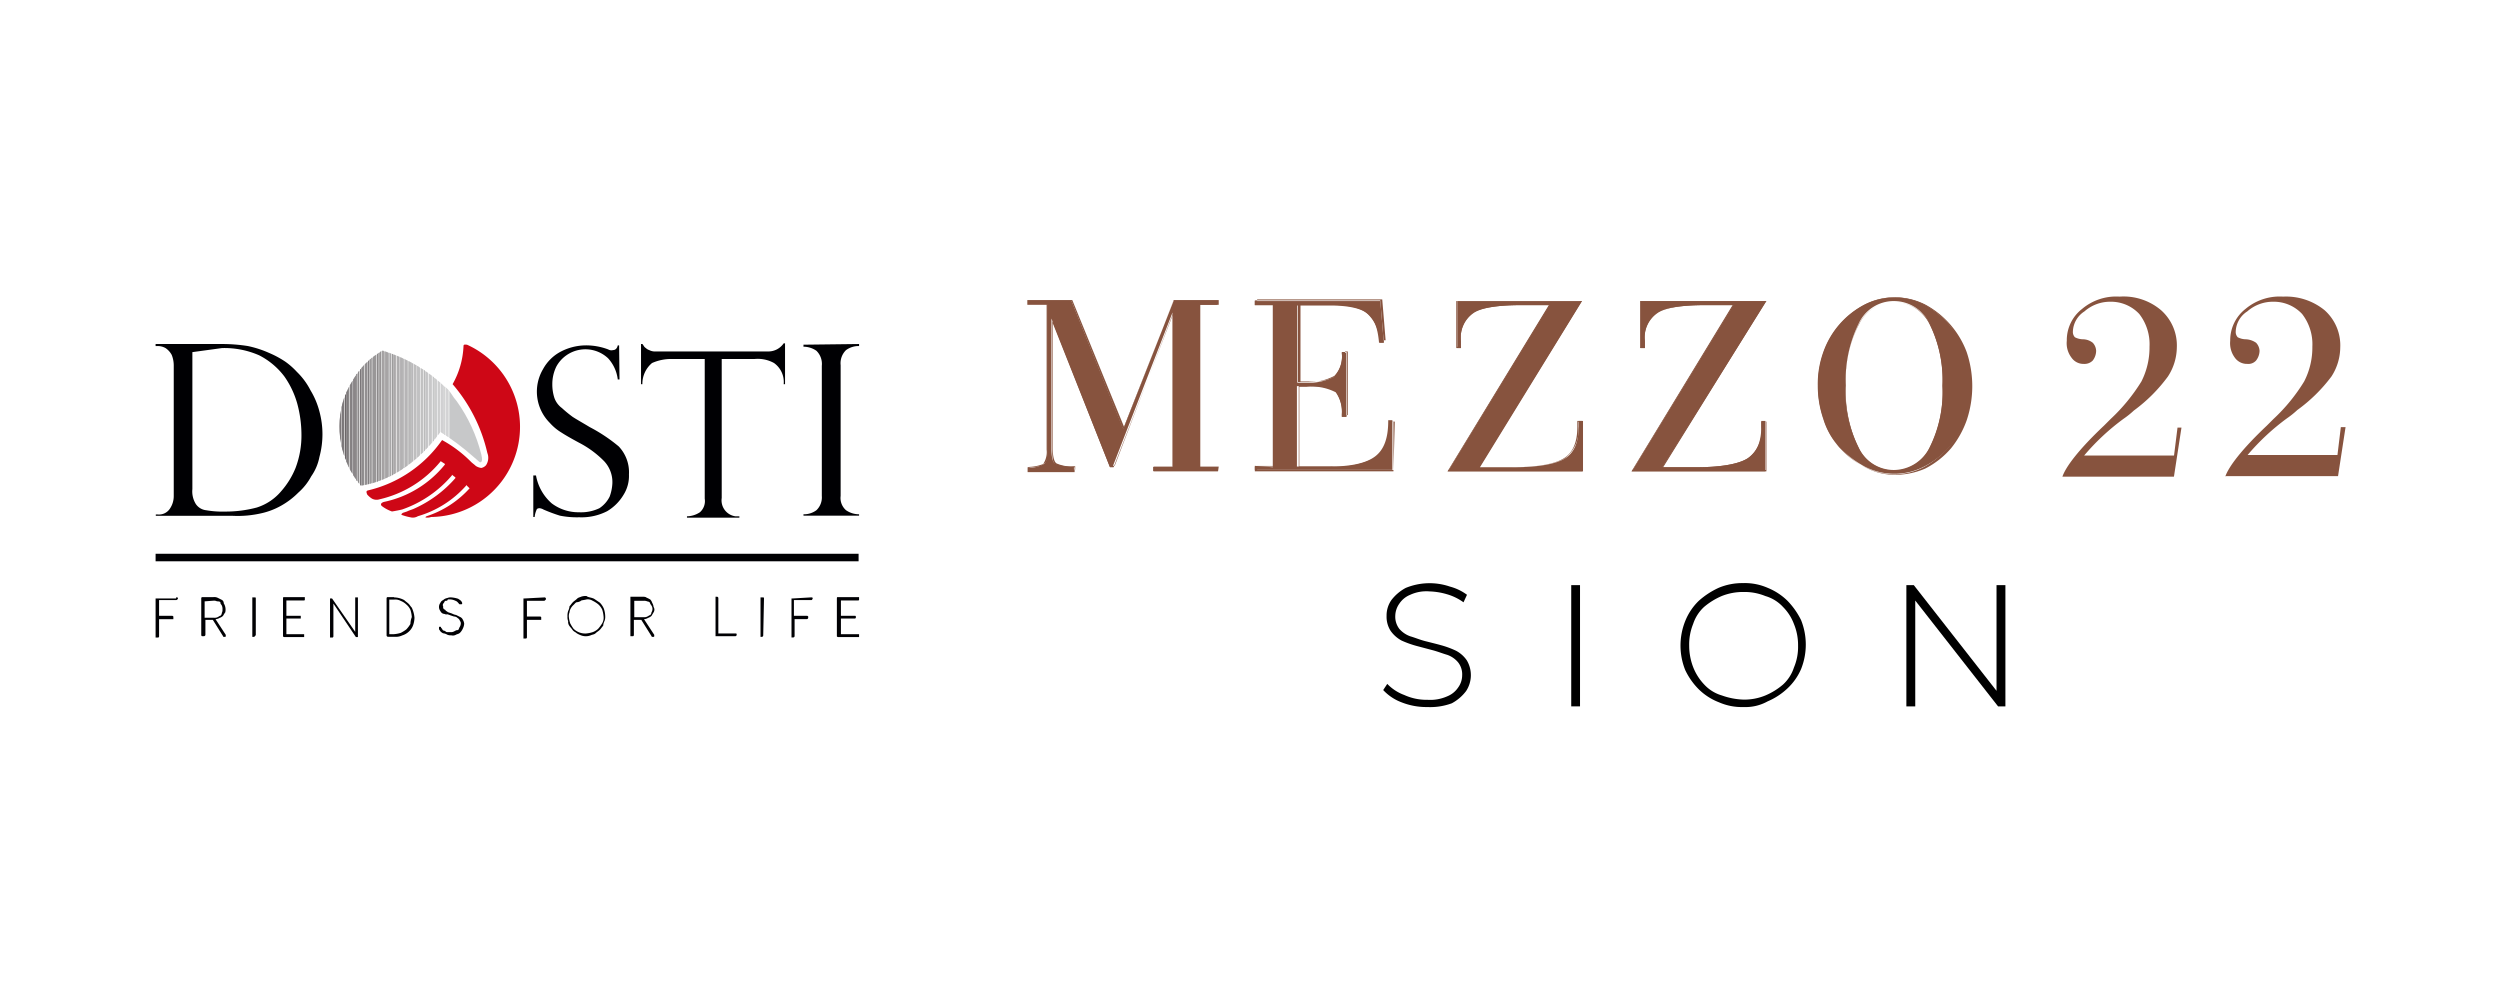 <svg id="Layer_1" data-name="Layer 1" xmlns="http://www.w3.org/2000/svg" xmlns:xlink="http://www.w3.org/1999/xlink" viewBox="0 0 259 104"><defs><style>.cls-1{fill:none;}.cls-2{fill:#000003;}.cls-3{fill:#ce0716;}.cls-4{clip-path:url(#clip-path);}.cls-5{clip-path:url(#clip-path-2);}.cls-6{fill:#433c3e;}.cls-7{fill:#443d40;}.cls-8{fill:#453e41;}.cls-9{fill:#463f42;}.cls-10{fill:#474143;}.cls-11{fill:#484244;}.cls-12{fill:#494345;}.cls-13{fill:#4a4446;}.cls-14{fill:#4b4547;}.cls-15{fill:#4c4648;}.cls-16{fill:#4d474a;}.cls-17{fill:#4e484b;}.cls-18{fill:#4f494c;}.cls-19{fill:#504b4d;}.cls-20{fill:#524c4e;}.cls-21{fill:#534d4f;}.cls-22{fill:#544e50;}.cls-23{fill:#554f51;}.cls-24{fill:#565052;}.cls-25{fill:#575153;}.cls-26{fill:#585254;}.cls-27{fill:#595356;}.cls-28{fill:#5a5457;}.cls-29{fill:#5b5658;}.cls-30{fill:#5c5759;}.cls-31{fill:#5d585a;}.cls-32{fill:#5e595b;}.cls-33{fill:#5f5a5c;}.cls-34{fill:#605b5d;}.cls-35{fill:#615c5e;}.cls-36{fill:#625d5f;}.cls-37{fill:#635e60;}.cls-38{fill:#645f61;}.cls-39{fill:#656062;}.cls-40{fill:#666163;}.cls-41{fill:#676365;}.cls-42{fill:#686466;}.cls-43{fill:#696567;}.cls-44{fill:#6a6668;}.cls-45{fill:#6b6769;}.cls-46{fill:#6c686a;}.cls-47{fill:#6d696b;}.cls-48{fill:#6e6a6c;}.cls-49{fill:#6f6b6d;}.cls-50{fill:#706c6e;}.cls-51{fill:#716d6f;}.cls-52{fill:#726e70;}.cls-53{fill:#736f71;}.cls-54{fill:#747072;}.cls-55{fill:#757173;}.cls-56{fill:#767274;}.cls-57{fill:#777375;}.cls-58{fill:#787476;}.cls-59{fill:#797577;}.cls-60{fill:#7a7778;}.cls-61{fill:#7b7879;}.cls-62{fill:#7c797a;}.cls-63{fill:#7d7a7b;}.cls-64{fill:#7e7b7c;}.cls-65{fill:#7f7c7d;}.cls-66{fill:#807d7e;}.cls-67{fill:#817e7f;}.cls-68{fill:#827f80;}.cls-69{fill:#838081;}.cls-70{fill:#848182;}.cls-71{fill:#858283;}.cls-72{fill:#868384;}.cls-73{fill:#878485;}.cls-74{fill:#888586;}.cls-75{fill:#888687;}.cls-76{fill:#898788;}.cls-77{fill:#8a8889;}.cls-78{fill:#8b898a;}.cls-79{fill:#8c8a8b;}.cls-80{fill:#8d8b8c;}.cls-81{fill:#8e8c8d;}.cls-82{fill:#8f8d8e;}.cls-83{fill:#908e8f;}.cls-84{fill:#918f90;}.cls-85{fill:#929091;}.cls-86{fill:#939192;}.cls-87{fill:#949293;}.cls-88{fill:#959394;}.cls-89{fill:#969495;}.cls-90{fill:#969596;}.cls-91{fill:#979697;}.cls-92{fill:#989698;}.cls-93{fill:#999799;}.cls-94{fill:#9a989a;}.cls-95{fill:#9b999b;}.cls-96{fill:#9c9a9c;}.cls-97{fill:#9d9b9d;}.cls-98{fill:#9e9c9e;}.cls-99{fill:#9f9d9f;}.cls-100{fill:#9f9e9f;}.cls-101{fill:#a09fa0;}.cls-102{fill:#a1a0a1;}.cls-103{fill:#a2a1a2;}.cls-104{fill:#a3a2a3;}.cls-105{fill:#a4a3a4;}.cls-106{fill:#a5a4a5;}.cls-107{fill:#a5a5a6;}.cls-108{fill:#a6a5a7;}.cls-109{fill:#a7a6a8;}.cls-110{fill:#a8a7a9;}.cls-111{fill:#a9a8a9;}.cls-112{fill:#aaa9aa;}.cls-113{fill:#abaaab;}.cls-114{fill:#ababac;}.cls-115{fill:#acacad;}.cls-116{fill:#adadae;}.cls-117{fill:#aeadaf;}.cls-118{fill:#afaeb0;}.cls-119{fill:#b0afb0;}.cls-120{fill:#b0b0b1;}.cls-121{fill:#b1b1b2;}.cls-122{fill:#b2b2b3;}.cls-123{fill:#b3b3b4;}.cls-124{fill:#b4b3b5;}.cls-125{fill:#b4b4b5;}.cls-126{fill:#b5b5b6;}.cls-127{fill:#b6b6b7;}.cls-128{fill:#b7b7b8;}.cls-129{fill:#b7b8b9;}.cls-130{fill:#b8b8ba;}.cls-131{fill:#b9b9ba;}.cls-132{fill:#bababb;}.cls-133{fill:#babbbc;}.cls-134{fill:#bbbcbd;}.cls-135{fill:#bcbcbd;}.cls-136{fill:#bdbdbe;}.cls-137{fill:#bdbebf;}.cls-138{fill:#bebfc0;}.cls-139{fill:#bfbfc0;}.cls-140{fill:#bfc0c1;}.cls-141{fill:#c0c1c2;}.cls-142{fill:#c1c1c3;}.cls-143{fill:#c1c2c3;}.cls-144{fill:#c2c3c4;}.cls-145{fill:#c3c4c5;}.cls-146{fill:#c4c5c6;}.cls-147{fill:#c5c5c6;}.cls-148{fill:#c5c6c7;}.cls-149{fill:#c6c7c8;}.cls-150{fill:#c7c8c9;}.cls-151{fill:#87533e;}</style><clipPath id="clip-path"><path class="cls-1" d="M39.48,36.41a8.13,8.13,0,0,0-2.61,2.47,12.09,12.09,0,0,0-1.2,2.26,9.6,9.6,0,0,0,1.7,9.18c5.08-.78,8-5.3,8.11-5.37l.14-.21a27.23,27.23,0,0,1,3.46,2.61l.5.43c.14.14.21.14.28.07s.14-.21,0-.78a16.3,16.3,0,0,0-2.54-5.5h0a6.15,6.15,0,0,1-.57-.78A2.72,2.72,0,0,0,46,40a15.57,15.57,0,0,0-5.93-3.53.42.42,0,0,0-.28-.07C39.69,36.27,39.62,36.34,39.48,36.41Z"/></clipPath><clipPath id="clip-path-2"><rect class="cls-1" x="33.98" y="36.27" width="16.02" height="14.04"/></clipPath></defs><path class="cls-2" d="M16.12,35.85v-.21H23a17.28,17.28,0,0,1,2.68.21,10.78,10.78,0,0,1,2.19.71,10,10,0,0,1,1.69.91,7.67,7.67,0,0,1,1.2,1.06,7.27,7.27,0,0,1,1.41,1.91,8.16,8.16,0,0,1,.92,2.18,9,9,0,0,1,0,4.73,5.17,5.17,0,0,1-.85,2,6,6,0,0,1-1.34,1.69,8,8,0,0,1-1.76,1.34,7.41,7.41,0,0,1-2,.78,10.87,10.87,0,0,1-3,.28h-8v-.14h.21a1.35,1.35,0,0,0,1.27-.63A2.3,2.3,0,0,0,18,51.38V37.9a2.92,2.92,0,0,0-.21-1.13,2,2,0,0,0-.64-.71,1.67,1.67,0,0,0-.85-.21Zm3.81.63V50.67a2.47,2.47,0,0,0,.36,1.55,1.48,1.48,0,0,0,1.06.64,10,10,0,0,0,2,.14,12.54,12.54,0,0,0,3.25-.42,5.45,5.45,0,0,0,2.54-1.7,8.42,8.42,0,0,0,1.48-2.4A9.46,9.46,0,0,0,31.23,45a12.4,12.4,0,0,0-.43-3.17A9.18,9.18,0,0,0,29.46,39a7.6,7.6,0,0,0-2.61-2.19A9,9,0,0,0,23,36.06Z"/><path class="cls-2" d="M64.18,39.31H64A3.94,3.94,0,0,0,63,37.12a3.43,3.43,0,0,0-5.36.85,4.13,4.13,0,0,0-.42,1.83,4.53,4.53,0,0,0,.21,1.41,2.22,2.22,0,0,0,.78,1.06,13,13,0,0,0,1.12.92c.43.28,1.06.63,1.77,1.06a16.74,16.74,0,0,1,3,2,3.89,3.89,0,0,1,1.06,2.9,3.68,3.68,0,0,1-.56,2.11,4.86,4.86,0,0,1-1.7,1.7,5.81,5.81,0,0,1-2.89.63A8.87,8.87,0,0,1,58,53.42a16.54,16.54,0,0,1-1.69-.63,1,1,0,0,0-.42-.14c-.14,0-.29.07-.29.14a2.48,2.48,0,0,0-.21.77h-.14v-4.3h.28a5,5,0,0,0,1.63,2.89,4.6,4.6,0,0,0,2.82.92,4.43,4.43,0,0,0,2.12-.42,3.08,3.08,0,0,0,1.06-1.2,4.65,4.65,0,0,0,.28-1.34,3.16,3.16,0,0,0-.85-2.33A10.15,10.15,0,0,0,60,45.87c-.78-.42-1.41-.78-1.84-1.06a5.27,5.27,0,0,1-1.2-1,4.58,4.58,0,0,1-.7-5.57A4.46,4.46,0,0,1,58,36.48a5.69,5.69,0,0,1,2.69-.7,6.49,6.49,0,0,1,2.32.42.64.64,0,0,0,.5.07c.21,0,.42-.14.49-.49h.14Z"/><path class="cls-2" d="M81.33,39.8h-.14a2.41,2.41,0,0,0-1-2.19,3.48,3.48,0,0,0-2-.42H74.77v14.4a1.67,1.67,0,0,0,1.41,1.9h.42v.14H71.17v-.14a2.51,2.51,0,0,0,1.34-.42,1.54,1.54,0,0,0,.5-1.41V37.19H69.55a4.88,4.88,0,0,0-2,.42,2.81,2.81,0,0,0-1,2.19h-.14V35.64h.14c.14.14.14.28.36.42a.93.93,0,0,0,.35.21,1.3,1.3,0,0,0,.49.14H79.5a1.93,1.93,0,0,0,1.69-.84h.14Z"/><path class="cls-2" d="M89,35.64v.21a2.21,2.21,0,0,0-1.35.42,1.9,1.9,0,0,0-.56,1.56V51.38a1.68,1.68,0,0,0,.56,1.48,2.37,2.37,0,0,0,1.35.42v.14H83.24v-.14a2.18,2.18,0,0,0,1.34-.42,1.83,1.83,0,0,0,.56-1.48V37.9a1.9,1.9,0,0,0-.56-1.56,2.34,2.34,0,0,0-1.34-.42v-.21L89,35.64Z"/><rect class="cls-2" x="16.12" y="57.37" width="72.83" height="0.78"/><path class="cls-2" d="M18.24,61.89h.14a.13.13,0,0,1,0,.21h0a.24.24,0,0,1-.14.07H16.48V63.8h1.34c.07,0,.07,0,.14.07v.28H16.48v1.76c0,.07,0,.07-.07.14h-.29V62h2.12Z"/><path class="cls-2" d="M23.32,63.44c-.07.14-.14.22-.21.36a.93.93,0,0,1-.35.21,1,1,0,0,1-.43.14l1.06,1.62v.14a.07.07,0,0,1-.07.07h-.14a.07.07,0,0,1-.07-.07l-1.06-1.69h-.77v1.55a.16.16,0,0,1-.15.14h-.21c-.07-.07-.07-.07-.07-.14V62c0-.07,0-.07.07-.14h1.2a.81.81,0,0,1,.43.07l.42.21a.39.39,0,0,1,.21.36,1.23,1.23,0,0,1,.14,1m-2.12-1.2v1.7h1a.68.68,0,0,0,.36-.07c.14-.07.21-.14.28-.14a.39.39,0,0,0,.14-.29.63.63,0,0,0,.07-.35.89.89,0,0,0-.07-.42c-.07-.14-.14-.14-.14-.28s-.21-.15-.36-.15a.63.63,0,0,0-.35-.07Z"/><path class="cls-2" d="M26.43,65.84a.15.15,0,0,1-.14.14h-.15V61.89h.29c.07,0,.07.07.07.14v3.81Z"/><path class="cls-2" d="M29.46,66c-.07,0-.07,0-.14-.07V62c0-.07,0-.14.07-.14h2.19v.28c0,.07-.07.07-.14.07H29.67V63.8h1.49v.28H29.67V65.7h1.84V66H29.46Z"/><path class="cls-2" d="M34.54,62.53v3.38c0,.07,0,.07-.07.14h-.28V62h.21l2.4,3.46V61.89h.28V66h-.21Z"/><path class="cls-2" d="M40.82,61.89a2.33,2.33,0,0,1,1.06.28c.14.14.28.22.43.36s.21.28.35.42A3,3,0,0,1,42.94,64a2.52,2.52,0,0,1-.14.77,1.61,1.61,0,0,1-.42.64,1.74,1.74,0,0,1-.71.42,1.53,1.53,0,0,1-.78.14h-.7a.15.15,0,0,1-.14-.14V62c0-.07,0-.07.07-.14h.7Zm1.84,2a3.15,3.15,0,0,0-.14-.71,1.59,1.59,0,0,0-.43-.56,1.69,1.69,0,0,0-.56-.36,1.17,1.17,0,0,0-.71-.14h-.49V65.7h.49a3.05,3.05,0,0,0,.71-.14,3.91,3.91,0,0,0,.56-.35,3,3,0,0,0,.43-.57A2.07,2.07,0,0,1,42.66,63.94Z"/><path class="cls-2" d="M46.33,63.73a1,1,0,0,0-.42-.15.53.53,0,0,1-.29-.28.7.7,0,0,1,0-.84.52.52,0,0,1,.29-.29.8.8,0,0,1,.42-.21.89.89,0,0,1,.42-.07,3.15,3.15,0,0,1,.71.14c.21.14.35.21.42.43v.07a.07.07,0,0,1-.07.07H47.6c-.14-.14-.21-.29-.42-.36a1.4,1.4,0,0,0-.5-.14H46.4c-.07.14-.07.14-.21.14s-.14.15-.21.22-.15.21-.07.35V63c.07.07.07.14.14.14s.14.14.14.14.14.07.21.14l.21.07.21.07a1.3,1.3,0,0,0,.43.15l.42.21a.55.55,0,0,1,.28.28,1,1,0,0,1,.14.42,1.34,1.34,0,0,1-.14.5,1.46,1.46,0,0,1-.28.42c-.14.14-.28.14-.42.21a.64.64,0,0,1-.5.07.89.89,0,0,1-.42-.07,1,1,0,0,0-.42-.14.9.9,0,0,1-.29-.21c-.07-.14-.14-.14-.14-.28V65a.07.07,0,0,1,.07-.07c.07,0,.14,0,.14.07s.14.14.14.21.15.14.22.14.14.14.28.14h.35a.63.63,0,0,0,.35-.07c.15-.07.22-.14.36-.14s.14-.14.21-.28a.79.79,0,0,0,.14-.43c0-.14-.07-.21-.14-.35s-.14-.14-.21-.21-.21-.14-.36-.14l-.42-.14c-.14-.07-.28-.07-.42-.15"/><path class="cls-2" d="M56.42,61.89a.15.15,0,0,1,.14.14c0,.07,0,.07-.07.14s-.07.07-.14.07H54.59v1.63h1.34c.07,0,.07,0,.14.07v.28H54.59V66c0,.07,0,.07-.07.15h-.29V62h.14Z"/><path class="cls-2" d="M61.5,62l.64.43a2,2,0,0,1,.42.63,2.53,2.53,0,0,1,.14.78,1.19,1.19,0,0,1-.07.49,1.29,1.29,0,0,0-.14.5c-.14.14-.21.28-.35.42s-.29.21-.43.35-.35.14-.49.21a1.39,1.39,0,0,1-1.06,0,2.33,2.33,0,0,1-.42-.21c-.14-.14-.28-.14-.43-.35S59.1,65,59,64.86a.7.7,0,0,1-.14-.5,1.19,1.19,0,0,1-.07-.49,1.6,1.6,0,0,1,.07-.57,1.3,1.3,0,0,0,.14-.49c.14-.14.21-.28.35-.42s.29-.22.43-.36.28-.14.42-.21a1.39,1.39,0,0,1,.57-.07c.14.14.49.14.77.28m-1.34.21a1,1,0,0,1-.42.15c-.14,0-.21.14-.36.28a1.23,1.23,0,0,0-.28.35,1,1,0,0,0-.14.42,1.08,1.08,0,0,0-.07.43,3.08,3.08,0,0,0,.14.7,4.06,4.06,0,0,0,.35.57,1.73,1.73,0,0,0,1.28.49,3.08,3.08,0,0,0,.7-.14,1.65,1.65,0,0,0,.57-.35,4,4,0,0,0,.42-.57,1.15,1.15,0,0,0,.14-.7,3.15,3.15,0,0,0-.14-.71,1.68,1.68,0,0,0-.42-.56,2.82,2.82,0,0,0-.57-.36.94.94,0,0,0-.63-.14C60.51,62.17,60.3,62.17,60.16,62.24Z"/><path class="cls-2" d="M67.71,63.44c-.07.14-.14.22-.21.36a.93.93,0,0,1-.35.21,1,1,0,0,1-.43.14l1.06,1.62v.14a.07.07,0,0,1-.07.07h-.14a.07.07,0,0,1-.07-.07l-1.06-1.69h-.77v1.55c0,.07,0,.07-.07.14h-.29V61.82h1.2c.14,0,.36,0,.43.07l.42.21a.89.89,0,0,1,.21.36,1,1,0,0,1,.14.42.5.5,0,0,1,0,.56m-2-1.2v1.7h1a.65.65,0,0,0,.36-.07c.14-.07.21-.14.28-.14a.39.39,0,0,0,.14-.29.63.63,0,0,0,0-.7c-.07-.14-.14-.14-.14-.28a.37.37,0,0,0-.28-.15.8.8,0,0,0-.36-.07Z"/><path class="cls-2" d="M74.42,65.63h1.83c.07,0,.07.07.07.14s-.07.14-.14.14H74.13V61.82h.15a.15.15,0,0,1,.14.14Z"/><path class="cls-2" d="M79.07,65.84a.15.15,0,0,1-.14.14h-.14V61.89h.28c.08,0,.08.07.08.14S79.07,65.84,79.07,65.84Z"/><path class="cls-2" d="M84,61.89h.14a.13.13,0,0,1,0,.21h0c0,.07-.07.07-.14.07H82.25V63.8h1.34c.07,0,.07,0,.14.07V64a.15.15,0,0,1-.14.14H82.32v1.76a.15.15,0,0,1-.14.14H82V62h.14Z"/><path class="cls-2" d="M86.84,66c-.07,0-.07,0-.14-.07V62c0-.07,0-.14.07-.14H89v.28c0,.07-.08.07-.15.07H87.12V63.8H88.6c.07,0,.07.07.07.14s0,.07-.07.14H87.12V65.7H89V66H86.84Z"/><path class="cls-3" d="M44.71,53.56a9.34,9.34,0,0,0,3.67-17.85c-.15,0-.36-.07-.36.14a8.73,8.73,0,0,1-1.13,3.95,16.58,16.58,0,0,1,3.6,7.13,1.38,1.38,0,0,1-.14,1.27.89.89,0,0,1-.49.28,1.38,1.38,0,0,1-.57-.21c-.14-.14-.35-.28-.49-.42a12.91,12.91,0,0,0-3-2.26,13,13,0,0,1-7.69,5.22c-.21.07-.14.21-.07.42a2.17,2.17,0,0,0,.5.43,1,1,0,0,0,.77.07,11.45,11.45,0,0,0,6.35-3.95h0l.43.28v.07A11,11,0,0,1,39.77,52c-.43.14-.29.35-.22.42a3.81,3.81,0,0,0,1.06.57c.43-.07.78-.14,1.06-.21a11.89,11.89,0,0,0,5.15-3.53v-.07l.36.28v.07a12.36,12.36,0,0,1-4.31,3.18c-.14.07-.42.14-.71.28l-.42.14c-.21.14-.14.21-.14.21a5.93,5.93,0,0,0,1.06.28,1,1,0,0,0,.63-.14,10.67,10.67,0,0,0,5-3.17v-.07l.36.35h0a10.3,10.3,0,0,1-4.45,2.89c-.14.07-.14.14-.07.14a1.27,1.27,0,0,0,.57-.07"/><g class="cls-4"><g class="cls-5"><rect class="cls-6" x="33.98" y="36.27" width="0.07" height="14.04"/><rect class="cls-7" x="34.12" y="36.27" width="0.07" height="14.04"/><rect class="cls-8" x="34.19" y="36.27" width="0.07" height="14.04"/><rect class="cls-9" x="34.26" y="36.27" width="0.07" height="14.04"/><rect class="cls-10" x="34.33" y="36.27" width="0.07" height="14.04"/><rect class="cls-11" x="34.47" y="36.27" width="0.07" height="14.04"/><rect class="cls-12" x="34.54" y="36.27" width="0.07" height="14.04"/><rect class="cls-13" x="34.61" y="36.27" width="0.07" height="14.04"/><rect class="cls-14" x="34.68" y="36.27" width="0.07" height="14.04"/><rect class="cls-15" x="34.83" y="36.27" width="0.07" height="14.04"/><rect class="cls-16" x="34.83" y="36.27" width="0.07" height="14.04"/><rect class="cls-17" x="34.97" y="36.27" width="0.07" height="14.04"/><rect class="cls-18" x="35.04" y="36.27" width="0.07" height="14.04"/><rect class="cls-19" x="35.11" y="36.27" width="0.07" height="14.04"/><rect class="cls-20" x="35.18" y="36.27" width="0.07" height="14.04"/><rect class="cls-21" x="35.25" y="36.27" width="0.07" height="14.04"/><rect class="cls-22" x="35.39" y="36.27" width="0.07" height="14.04"/><rect class="cls-23" x="35.46" y="36.27" width="0.07" height="14.04"/><rect class="cls-24" x="35.53" y="36.27" width="0.07" height="14.04"/><rect class="cls-25" x="35.6" y="36.27" width="0.07" height="14.04"/><rect class="cls-26" x="35.74" y="36.27" width="0.07" height="14.04"/><rect class="cls-27" x="35.74" y="36.27" width="0.07" height="14.04"/><rect class="cls-28" x="35.88" y="36.27" width="0.07" height="14.04"/><rect class="cls-29" x="35.95" y="36.27" width="0.07" height="14.04"/><rect class="cls-30" x="36.02" y="36.27" width="0.07" height="14.04"/><rect class="cls-31" x="36.1" y="36.27" width="0.07" height="14.04"/><rect class="cls-32" x="36.24" y="36.27" width="0.07" height="14.04"/><rect class="cls-33" x="36.31" y="36.27" width="0.07" height="14.04"/><rect class="cls-34" x="36.38" y="36.27" width="0.07" height="14.04"/><rect class="cls-35" x="36.45" y="36.27" width="0.07" height="14.04"/><rect class="cls-36" x="36.59" y="36.27" width="0.07" height="14.04"/><rect class="cls-37" x="36.66" y="36.27" width="0.07" height="14.04"/><rect class="cls-38" x="36.73" y="36.27" width="0.07" height="14.04"/><rect class="cls-39" x="36.8" y="36.27" width="0.07" height="14.04"/><rect class="cls-40" x="36.94" y="36.27" width="0.07" height="14.04"/><rect class="cls-41" x="36.94" y="36.27" width="0.07" height="14.04"/><rect class="cls-42" x="37.08" y="36.27" width="0.07" height="14.04"/><rect class="cls-43" x="37.15" y="36.27" width="0.07" height="14.04"/><rect class="cls-44" x="37.3" y="36.27" width="0.07" height="14.04"/><rect class="cls-45" x="37.3" y="36.27" width="0.07" height="14.04"/><rect class="cls-46" x="37.44" y="36.27" width="0.07" height="14.04"/><rect class="cls-47" x="37.51" y="36.27" width="0.07" height="14.04"/><rect class="cls-48" x="37.58" y="36.27" width="0.07" height="14.04"/><rect class="cls-49" x="37.65" y="36.27" width="0.07" height="14.04"/><rect class="cls-50" x="37.79" y="36.27" width="0.07" height="14.04"/><rect class="cls-51" x="37.86" y="36.27" width="0.07" height="14.04"/><rect class="cls-52" x="37.93" y="36.27" width="0.07" height="14.04"/><rect class="cls-53" x="38" y="36.27" width="0.07" height="14.04"/><rect class="cls-54" x="38.14" y="36.27" width="0.07" height="14.04"/><rect class="cls-55" x="38.14" y="36.27" width="0.07" height="14.04"/><rect class="cls-56" x="38.28" y="36.27" width="0.07" height="14.04"/><rect class="cls-57" x="38.35" y="36.27" width="0.07" height="14.04"/><rect class="cls-58" x="38.5" y="36.27" width="0.07" height="14.04"/><rect class="cls-59" x="38.5" y="36.27" width="0.07" height="14.04"/><rect class="cls-60" x="38.64" y="36.27" width="0.07" height="14.04"/><rect class="cls-61" x="38.71" y="36.27" width="0.07" height="14.04"/><rect class="cls-62" x="38.78" y="36.27" width="0.07" height="14.04"/><rect class="cls-63" x="38.85" y="36.27" width="0.07" height="14.04"/><rect class="cls-64" x="38.92" y="36.27" width="0.07" height="14.04"/><rect class="cls-65" x="39.06" y="36.27" width="0.07" height="14.04"/><rect class="cls-66" x="39.06" y="36.27" width="0.07" height="14.04"/><rect class="cls-67" x="39.2" y="36.27" width="0.07" height="14.04"/><rect class="cls-68" x="39.27" y="36.27" width="0.07" height="14.04"/><rect class="cls-69" x="39.41" y="36.27" width="0.07" height="14.04"/><rect class="cls-70" x="39.41" y="36.27" width="0.07" height="14.04"/><rect class="cls-71" x="39.55" y="36.27" width="0.07" height="14.04"/><rect class="cls-72" x="39.62" y="36.27" width="0.07" height="14.04"/><rect class="cls-73" x="39.69" y="36.27" width="0.07" height="14.04"/><rect class="cls-74" x="39.77" y="36.27" width="0.07" height="14.04"/><rect class="cls-75" x="39.91" y="36.27" width="0.07" height="14.04"/><rect class="cls-76" x="39.98" y="36.27" width="0.07" height="14.04"/><rect class="cls-77" x="40.05" y="36.27" width="0.07" height="14.04"/><rect class="cls-78" x="40.12" y="36.27" width="0.07" height="14.04"/><rect class="cls-79" x="40.26" y="36.27" width="0.07" height="14.04"/><rect class="cls-80" x="40.26" y="36.27" width="0.07" height="14.04"/><rect class="cls-81" x="40.4" y="36.27" width="0.07" height="14.04"/><rect class="cls-82" x="40.47" y="36.27" width="0.07" height="14.04"/><rect class="cls-83" x="40.61" y="36.27" width="0.07" height="14.04"/><rect class="cls-84" x="40.61" y="36.27" width="0.07" height="14.04"/><rect class="cls-85" x="40.75" y="36.27" width="0.07" height="14.04"/><rect class="cls-86" x="40.82" y="36.27" width="0.07" height="14.04"/><rect class="cls-87" x="40.89" y="36.27" width="0.07" height="14.04"/><rect class="cls-88" x="40.97" y="36.27" width="0.07" height="14.04"/><rect class="cls-89" x="41.11" y="36.27" width="0.07" height="14.04"/><rect class="cls-90" x="41.18" y="36.27" width="0.07" height="14.04"/><rect class="cls-91" x="41.25" y="36.27" width="0.07" height="14.04"/><rect class="cls-92" x="41.32" y="36.27" width="0.07" height="14.04"/><rect class="cls-93" x="41.46" y="36.27" width="0.07" height="14.04"/><rect class="cls-94" x="41.53" y="36.27" width="0.07" height="14.04"/><rect class="cls-95" x="41.6" y="36.27" width="0.07" height="14.04"/><rect class="cls-96" x="41.67" y="36.27" width="0.07" height="14.04"/><rect class="cls-97" x="41.81" y="36.27" width="0.07" height="14.04"/><rect class="cls-98" x="41.81" y="36.27" width="0.07" height="14.04"/><rect class="cls-99" x="41.95" y="36.27" width="0.07" height="14.04"/><rect class="cls-100" x="42.02" y="36.27" width="0.07" height="14.04"/><rect class="cls-101" x="42.09" y="36.27" width="0.07" height="14.04"/><rect class="cls-102" x="42.16" y="36.27" width="0.07" height="14.04"/><rect class="cls-103" x="42.31" y="36.27" width="0.07" height="14.04"/><rect class="cls-104" x="42.38" y="36.27" width="0.07" height="14.04"/><rect class="cls-105" x="42.45" y="36.27" width="0.07" height="14.04"/><rect class="cls-106" x="42.52" y="36.27" width="0.07" height="14.04"/><rect class="cls-107" x="42.59" y="36.27" width="0.07" height="14.04"/><rect class="cls-108" x="42.73" y="36.27" width="0.07" height="14.04"/><rect class="cls-109" x="42.73" y="36.27" width="0.07" height="14.04"/><rect class="cls-110" x="42.87" y="36.27" width="0.07" height="14.04"/><rect class="cls-111" x="42.94" y="36.27" width="0.07" height="14.04"/><rect class="cls-112" x="43.01" y="36.27" width="0.07" height="14.04"/><rect class="cls-113" x="43.08" y="36.27" width="0.07" height="14.04"/><rect class="cls-114" x="43.22" y="36.27" width="0.07" height="14.04"/><rect class="cls-115" x="43.29" y="36.27" width="0.07" height="14.04"/><rect class="cls-116" x="43.36" y="36.27" width="0.07" height="14.04"/><rect class="cls-117" x="43.44" y="36.27" width="0.07" height="14.04"/><rect class="cls-118" x="43.58" y="36.27" width="0.07" height="14.04"/><rect class="cls-119" x="43.65" y="36.27" width="0.07" height="14.04"/><rect class="cls-120" x="43.72" y="36.27" width="0.07" height="14.04"/><rect class="cls-121" x="43.79" y="36.27" width="0.07" height="14.04"/><rect class="cls-122" x="43.93" y="36.27" width="0.07" height="14.04"/><rect class="cls-123" x="43.93" y="36.27" width="0.07" height="14.04"/><rect class="cls-124" x="44.07" y="36.27" width="0.07" height="14.04"/><rect class="cls-125" x="44.14" y="36.27" width="0.07" height="14.04"/><rect class="cls-126" x="44.21" y="36.27" width="0.07" height="14.04"/><rect class="cls-127" x="44.28" y="36.27" width="0.07" height="14.04"/><rect class="cls-128" x="44.42" y="36.27" width="0.07" height="14.04"/><rect class="cls-129" x="44.49" y="36.27" width="0.07" height="14.04"/><rect class="cls-130" x="44.56" y="36.27" width="0.07" height="14.04"/><rect class="cls-131" x="44.63" y="36.27" width="0.07" height="14.04"/><rect class="cls-132" x="44.71" y="36.27" width="0.07" height="14.04"/><rect class="cls-133" x="44.85" y="36.27" width="0.07" height="14.04"/><rect class="cls-134" x="44.85" y="36.27" width="0.07" height="14.04"/><rect class="cls-135" x="44.99" y="36.27" width="0.07" height="14.04"/><rect class="cls-136" x="45.06" y="36.27" width="0.07" height="14.04"/><rect class="cls-137" x="45.13" y="36.27" width="0.07" height="14.04"/><rect class="cls-138" x="45.2" y="36.27" width="0.07" height="14.04"/><rect class="cls-139" x="45.34" y="36.27" width="0.07" height="14.04"/><rect class="cls-140" x="45.41" y="36.27" width="0.07" height="14.04"/><rect class="cls-141" x="45.48" y="36.27" width="0.07" height="14.04"/><rect class="cls-142" x="45.55" y="36.27" width="0.07" height="14.04"/><rect class="cls-143" x="45.69" y="36.27" width="0.07" height="14.04"/><rect class="cls-144" x="45.76" y="36.27" width="0.07" height="14.04"/><rect class="cls-145" x="45.83" y="36.27" width="0.07" height="14.04"/><rect class="cls-145" x="45.91" y="36.27" width="0.07" height="14.04"/><rect class="cls-146" x="46.05" y="36.27" width="0.07" height="14.04"/><rect class="cls-147" x="46.05" y="36.27" width="0.07" height="14.04"/><rect class="cls-148" x="46.19" y="36.27" width="0.07" height="14.04"/><rect class="cls-149" x="46.26" y="36.27" width="0.07" height="14.04"/><rect class="cls-149" x="46.33" y="36.27" width="0.07" height="14.04"/><rect class="cls-150" x="46.4" y="36.27" width="0.07" height="14.04"/><rect class="cls-150" x="46.54" y="36.27" width="0.07" height="14.04"/><rect class="cls-150" x="46.61" y="36.27" width="3.46" height="14.04"/></g></g><path class="cls-151" d="M131.86,48.41V31.61H130v-.42h13l.36,4.31h-.43a4.07,4.07,0,0,0-1.27-3c-.63-.56-2-.85-3.88-.85H134.4v8h.85a5.77,5.77,0,0,0,3-.63,3.19,3.19,0,0,0,.77-2.4v-.07h.43v6.63h-.43v-.28a3.69,3.69,0,0,0-.63-2.33c-.5-.43-1.48-.57-3.18-.57h-.85v8.33h3.39c2.26,0,3.81-.35,4.73-1.06s1.34-1.9,1.34-3.67v-.07h.43v5.15H130v-.42Zm-25.33.42v-.42a2.43,2.43,0,0,0,1.62-.35c.28-.14.35-.64.35-1.55v-15h-2v-.35H111l5.37,13.27,5.22-13.27h4.52v.42h-1.91v16.8h1.91v.42h-6.64v-.42h2v-16l-6.21,16h-.28L108.93,33V46.51c0,.91.14,1.41.42,1.55a4.83,4.83,0,0,0,1.91.28v.49Z"/><path class="cls-151" d="M144.36,48.83H130v-.49h1.9V31.61H130v-.49h13v.07l.36,4.31h-.5v-.07c-.14-1.49-.49-2.47-1.27-3-.63-.56-2-.85-3.81-.85h-3.31v8h.77a5.65,5.65,0,0,0,3-.64,2.87,2.87,0,0,0,.77-2.32v-.15h.5v6.71h-.5v-.28a3.46,3.46,0,0,0-.63-2.26,5.43,5.43,0,0,0-3-.57h-.77v8.26h3.31a8.53,8.53,0,0,0,4.73-1A4.29,4.29,0,0,0,144,43.75v-.07h.5Zm-14.26-.14h14.26v-5h-.29a4.51,4.51,0,0,1-1.34,3.67c-.84.71-2.47,1.06-4.73,1.06h-3.45V39.94h.84c1.63,0,2.76.14,3.18.57a2.88,2.88,0,0,1,.78,2.33V43h.28V36.41h-.28v.07a3.16,3.16,0,0,1-.78,2.4,5,5,0,0,1-3,.64h-.84V31.4h3.38c1.91,0,3.25.29,3.89.85a4.93,4.93,0,0,1,1.27,3h.28l-.35-4.23H130.24v.28h1.91V48.27h-1.91v.42Zm-3.88.14h-6.71v-.49h2V32.6l-6.14,15.81H115l-6-15.1V46.58c0,.84.07,1.41.35,1.55a4.83,4.83,0,0,0,1.91.28h.07v.5h-4.87v-.5h.07c1.06,0,1.48-.14,1.55-.35a2.23,2.23,0,0,0,.35-1.48v-15h-2v-.49h4.66l5.36,13.13,5.15-13.13h4.66v.49h-1.91V48.34h1.91l-.07.49Zm-6.64-.14H126v-.28H124.1V31.47H126v-.28h-4.45L116.34,44.6v-.14L111,31.19h-4.44v.28h2v15c0,.91-.07,1.41-.35,1.55a4.52,4.52,0,0,1-1.55.35v.28h4.73v-.35a3.79,3.79,0,0,1-1.91-.28c-.28-.14-.42-.78-.42-1.62V32.81l6.28,15.46h.14L121.7,32v16.3h-2v.35Z"/><path class="cls-151" d="M188.32,39.94a9.74,9.74,0,0,1,.57-3.46,8.83,8.83,0,0,1,4.3-4.94,6.78,6.78,0,0,1,6.14,0,9.28,9.28,0,0,1,4.31,4.94,10.65,10.65,0,0,1,0,6.92,8.75,8.75,0,0,1-4.31,4.94,6.72,6.72,0,0,1-6.14,0,10.67,10.67,0,0,1-2.68-2.05,7.67,7.67,0,0,1-1.62-2.89A10.59,10.59,0,0,1,188.32,39.94Zm2.9,0a12.57,12.57,0,0,0,1.34,6.42,4,4,0,0,0,3.67,2.33,4.16,4.16,0,0,0,3.67-2.33,12.86,12.86,0,0,0,1.34-6.42,13.46,13.46,0,0,0-1.34-6.42,4.1,4.1,0,0,0-3.67-2.33,4,4,0,0,0-3.67,2.33A13.34,13.34,0,0,0,191.22,39.94Zm-22.16,8.89,10.51-17.22h-2.89c-2.54,0-4.24.29-5,.85a3.09,3.09,0,0,0-1.27,2.9v.7H170V31.19H183L172.23,48.41h3.39c2.75,0,4.52-.35,5.43-.92s1.42-1.62,1.42-3.31v-.57h.42v5.22Zm-19.06,0,10.52-17.22h-2.9c-2.54,0-4.23.29-5,.85a3.11,3.11,0,0,0-1.27,2.9v.7H151V31.19H163.9L153.32,48.41h3.39c2.75,0,4.51-.35,5.43-.92s1.41-1.62,1.41-3.31v-.57H164v5.22Z"/><path class="cls-151" d="M196.23,49.19a6.42,6.42,0,0,1-3-.78,9.51,9.51,0,0,1-2.68-2.12,7.67,7.67,0,0,1-1.62-2.89,10.52,10.52,0,0,1,0-6.92,9,9,0,0,1,4.3-4.94,6.93,6.93,0,0,1,6.21,0,9.28,9.28,0,0,1,4.31,4.94,11.08,11.08,0,0,1,0,7.06,9.91,9.91,0,0,1-1.62,2.9,8.78,8.78,0,0,1-2.69,2.11A7.81,7.81,0,0,1,196.23,49.19Zm0-18.35a6.75,6.75,0,0,0-3,.77,8.85,8.85,0,0,0-4.23,5,10.5,10.5,0,0,0,0,6.91,9.89,9.89,0,0,0,1.55,2.82,8.41,8.41,0,0,0,2.68,2.05,6.57,6.57,0,0,0,6.07,0,9.12,9.12,0,0,0,4.24-4.94,10.65,10.65,0,0,0,0-6.92,11.3,11.3,0,0,0-1.56-2.82,8.65,8.65,0,0,0-2.68-2.12A7.14,7.14,0,0,0,196.23,30.84ZM183,48.83H169l.07-.07L179.5,31.61h-2.82c-2.54,0-4.24.29-5,.78a3.08,3.08,0,0,0-1.27,2.89v.78h-.5V31.19H183l-.07.07L172.3,48.41h3.32c2.75,0,4.52-.35,5.43-.92a3.48,3.48,0,0,0,1.42-3.24v-.57H183Zm-13.83-.14h13.76v-5h-.35v.57a3.69,3.69,0,0,1-1.42,3.31c-1,.57-2.82.92-5.57.92h-3.46l10.66-17.22H170V36h.29v-.63a3.3,3.3,0,0,1,1.27-3,11.26,11.26,0,0,1,5.15-.85h3l-.07.07Zm-5.23.14h-14l.07-.07,10.45-17.15h-2.83c-2.54,0-4.23.29-5,.78a3.1,3.1,0,0,0-1.27,2.89v.78h-.49V31.19H163.9l-.07.07L153.25,48.41h3.32c2.75,0,4.51-.35,5.43-.92s1.41-1.62,1.41-3.24v-.64h.49Zm-13.83-.14h13.76v-5h-.35v.5a3.69,3.69,0,0,1-1.41,3.31c-1,.57-2.75.92-5.58.92H153l10.72-17.22H151v4.73h.28v-.64a3.31,3.31,0,0,1,1.27-3c.85-.56,2.54-.85,5.15-.85h3Zm46.16.14a4.33,4.33,0,0,1-3.74-2.32,12.79,12.79,0,0,1-1.34-6.43,13.34,13.34,0,0,1,1.34-6.42,4.2,4.2,0,0,1,3.74-2.4A4.36,4.36,0,0,1,200,33.59a13,13,0,0,1,1.34,6.56A13.11,13.11,0,0,1,200,46.58,4.12,4.12,0,0,1,196.23,48.83Zm0-17.57a4.12,4.12,0,0,0-3.67,2.33A12.57,12.57,0,0,0,191.22,40a13.61,13.61,0,0,0,1.34,6.43,4.07,4.07,0,0,0,3.67,2.32,4.12,4.12,0,0,0,3.67-2.32A12.92,12.92,0,0,0,201.24,40a12.86,12.86,0,0,0-1.34-6.42A4.2,4.2,0,0,0,196.23,31.26Z"/><path class="cls-151" d="M230.53,49.4c.35-1.06,1.76-2.89,4.3-5.29l.71-.71a18.44,18.44,0,0,0,3.17-3.88,7.67,7.67,0,0,0,.85-3.6,5.11,5.11,0,0,0-1.06-3.39,4,4,0,0,0-3-1.27,4,4,0,0,0-2.68,1,2.58,2.58,0,0,0-1.2,2.12.79.79,0,0,0,.21.56,1.86,1.86,0,0,0,.84.21,2,2,0,0,1,1.06.36,1.3,1.3,0,0,1,.36.84,1.69,1.69,0,0,1-.36,1,1.07,1.07,0,0,1-.91.35,1.53,1.53,0,0,1-1.28-.63,2.51,2.51,0,0,1-.49-1.77A4.12,4.12,0,0,1,232.64,32a5.5,5.5,0,0,1,3.89-1.27,6.32,6.32,0,0,1,4.3,1.41A4.87,4.87,0,0,1,242.45,36a5.63,5.63,0,0,1-.91,3A16.35,16.35,0,0,1,238,42.48a9.08,9.08,0,0,1-1.06.85,23.57,23.57,0,0,0-4.09,3.81h9.31l.35-2.89H243l-.78,5.08H230.53Zm-16.87,0c.35-1.06,1.76-2.89,4.3-5.29l.71-.71a18.8,18.8,0,0,0,3.18-3.88,7.79,7.79,0,0,0,.84-3.6,5.11,5.11,0,0,0-1.06-3.39,4,4,0,0,0-3-1.27,4,4,0,0,0-2.68,1,2.58,2.58,0,0,0-1.2,2.12.79.79,0,0,0,.21.56,1.87,1.87,0,0,0,.85.21,1.67,1.67,0,0,1,1,.36,1.29,1.29,0,0,1,.35.84,1.68,1.68,0,0,1-.35,1,1.19,1.19,0,0,1-.92.35,1.5,1.5,0,0,1-1.27-.63,2.47,2.47,0,0,1-.5-1.77A4.09,4.09,0,0,1,215.71,32a5.47,5.47,0,0,1,3.88-1.27,6,6,0,0,1,4.3,1.41A4.88,4.88,0,0,1,225.52,36a5.64,5.64,0,0,1-.92,3,16.35,16.35,0,0,1-3.53,3.53,9.08,9.08,0,0,1-1.06.85,23.57,23.57,0,0,0-4.09,3.81h9.31l.36-2.89H226l-.78,5.08H213.66Z"/><path d="M147.88,73.25a7,7,0,0,1-2.68-.49,5,5,0,0,1-1.9-1.27l.42-.64A4.66,4.66,0,0,0,145.48,72a5.56,5.56,0,0,0,2.4.5,4.33,4.33,0,0,0,2.05-.36,2.45,2.45,0,0,0,1.13-.91,2.15,2.15,0,0,0,.42-1.27,2,2,0,0,0-.42-1.34,2.57,2.57,0,0,0-1.13-.78c-.49-.14-1-.35-1.55-.49l-1.62-.43a10.24,10.24,0,0,1-1.56-.56,3.32,3.32,0,0,1-1.13-1,2.7,2.7,0,0,1-.42-1.55,2.78,2.78,0,0,1,.49-1.63,4.6,4.6,0,0,1,1.49-1.27,6.5,6.5,0,0,1,4.58-.14,5.19,5.19,0,0,1,1.77.85l-.36.78a5.55,5.55,0,0,0-1.76-.85,7.12,7.12,0,0,0-1.76-.28,4,4,0,0,0-2,.35,2.46,2.46,0,0,0-1.13.92,2.26,2.26,0,0,0-.42,1.27,2.07,2.07,0,0,0,.42,1.34,2.7,2.7,0,0,0,1.13.77c.49.14,1,.36,1.55.5s1.13.28,1.63.42a9.51,9.51,0,0,1,1.55.57,3.11,3.11,0,0,1,1.13,1,3,3,0,0,1-.07,3.18,4.54,4.54,0,0,1-1.48,1.27A6.45,6.45,0,0,1,147.88,73.25Z"/><path d="M162.78,73.18V60.62h.91V73.18Z"/><path d="M180.63,73.25a5.88,5.88,0,0,1-2.54-.49A6.13,6.13,0,0,1,176,71.42a7.12,7.12,0,0,1-1.41-2,6.83,6.83,0,0,1,0-5.08A6,6,0,0,1,176,62.24a8.24,8.24,0,0,1,2.05-1.34,6.32,6.32,0,0,1,2.54-.49,5.85,5.85,0,0,1,2.54.49,6.29,6.29,0,0,1,2.05,1.34,7.85,7.85,0,0,1,1.41,2,6.83,6.83,0,0,1,0,5.08,6,6,0,0,1-1.41,2,6.93,6.93,0,0,1-2.05,1.34A4.73,4.73,0,0,1,180.63,73.25Zm0-.77a5.73,5.73,0,0,0,2.26-.43,6.92,6.92,0,0,0,1.83-1.13,4.09,4.09,0,0,0,1.13-1.76,5.46,5.46,0,0,0,.43-2.26,5.73,5.73,0,0,0-.43-2.26,4.94,4.94,0,0,0-1.13-1.76,4,4,0,0,0-1.83-1.13,5.66,5.66,0,0,0-2.26-.42,5.91,5.91,0,0,0-2.26.42,7.19,7.19,0,0,0-1.83,1.13,4.15,4.15,0,0,0-1.13,1.76A5.66,5.66,0,0,0,175,66.9a6.18,6.18,0,0,0,.43,2.26,5.53,5.53,0,0,0,1.13,1.76,4,4,0,0,0,1.83,1.13A7.32,7.32,0,0,0,180.63,72.48Z"/><path d="M197.5,73.18V60.62h.77l9,11.5h-.43V60.62h.92V73.18H207l-9-11.5h.42v11.5Z"/></svg>